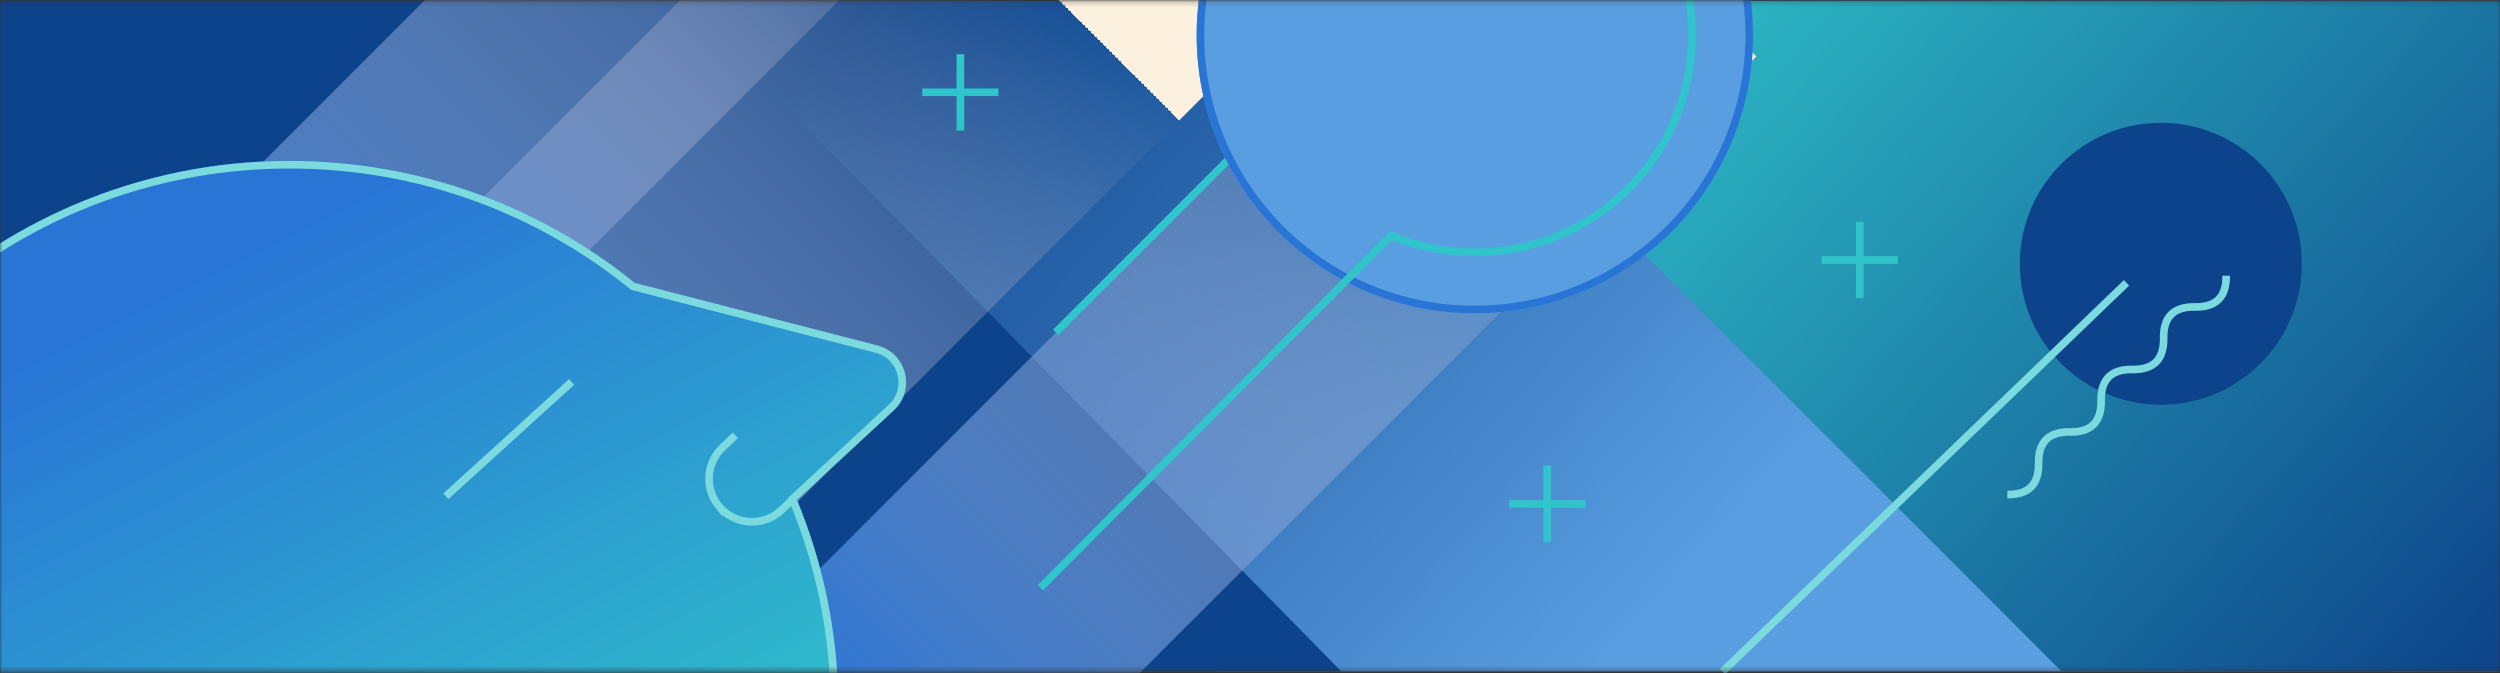 <svg xmlns="http://www.w3.org/2000/svg" width="520" height="140" fill="none"><rect width="100%" height="100%" fill="#333333" stroke="none"/><mask id="b" width="520" height="140" x="0" y="0" maskUnits="userSpaceOnUse" style="mask-type:alpha"><path fill="url(#a)" d="M0 .172h520v139.512H0z"/></mask><g mask="url(#b)"><path fill="url(#c)" d="M0 .172h520v139.512H0z"/><path fill="url(#d)" d="M428.841 139.684 289.329.172H520v139.512h-91.159z"/><path fill="url(#e)" d="M0 .172h141.89l137.134 139.512H0V.172z"/><path fill="url(#f)" d="M88.205 182.111h91.06v257.298h-91.06z" transform="rotate(-135 88.205 182.111)"/><path fill="url(#g)" d="M45.901 128.711h60.972v257.298H45.901z" transform="rotate(-135 45.901 128.711)"/><path fill="url(#h)" d="M182.788 194.258h62.411v258.124h-62.411z" transform="rotate(-135 182.788 194.258)"/><path fill="url(#i)" d="M174.39 147.611c0 63.041-51.105 114.147-114.146 114.147-63.041 0-114.146-51.106-114.146-114.147 0-63.041 51.105-114.146 114.146-114.146 27.633 0 52.973 9.819 72.72 26.158 3.299 2.73 43.211 9.605 46.182 12.683 4.757.793 7.135 0 7.927 6.342 2.645 3.546-5.549 10.305-8.719 13.475-3.964 3.964-8.72 7.134-12.917 11.098 5.766 13.645 8.953 28.645 8.953 44.39z"/><path stroke="#7BDADD" stroke-width="1.585" d="m131.497 59.447.134.108.167.043 50.526 13.022c5.466 1.409 7.209 8.308 3.067 12.143l-20.161 18.669-.405.375.211.51c5.517 13.338 8.562 27.96 8.562 43.294 0 62.604-50.751 113.354-113.354 113.354S-53.11 210.215-53.11 147.611c0-62.603 50.75-113.353 113.354-113.353 26.995 0 51.785 9.435 71.253 25.189z"/><circle cx="449.451" cy="54.866" r="29.329" fill="#0D438A"/><circle cx="306.768" cy="7.305" r="57.866" fill="#5A9EE2"/><path stroke="#30C5CA" stroke-width="1.585" d="M199.757 11.27v15.853m-7.926-7.926h15.853m114.145 77.682v15.854m-7.927-7.928h15.854m57.073-58.657v15.854m-7.927-7.926h15.854"/><path stroke="#7BDADD" stroke-width="1.585" d="m164.878 103.854-2.252 2.168c-3.756 3.617-9.798 3.264-13.107-.767a8.938 8.938 0 0 1 .721-12.122l2.706-2.596M118.903 79.44l-26.159 23.78"/><path stroke="#30C5CA" stroke-width="1.585" d="m256.037 32.672-36.464 36.463"/><circle cx="306.768" cy="7.305" r="57.073" stroke="#2975D6" stroke-width="1.585"/><path stroke="#30C5CA" stroke-width="1.585" d="M306.768-37.877c24.954 0 45.183 20.23 45.183 45.183 0 24.954-20.229 45.183-45.183 45.183A45.046 45.046 0 0 1 289.329 49l-72.927 73.244"/><path stroke="#7BDADD" stroke-width="1.585" d="M417.53 102.855c4.41.075 6.577-2.092 6.502-6.502-.075-4.409 2.093-6.576 6.502-6.501 4.409.074 6.577-2.093 6.502-6.502-.075-4.41 2.093-6.577 6.502-6.502 4.409.074 6.577-2.093 6.502-6.502-.075-4.41 2.092-6.577 6.502-6.502 4.409.075 6.576-2.093 6.502-6.502m-20.727 1.488-84.025 80.854"/></g><defs><linearGradient id="a" x1="260" x2="260" y1="16.818" y2="139.684" gradientUnits="userSpaceOnUse"><stop stop-color="#F6D59B"/><stop offset="1" stop-color="#FCF1DE"/></linearGradient><linearGradient id="c" x1="180.732" x2="335.305" y1=".172" y2="139.684" gradientUnits="userSpaceOnUse"><stop stop-color="#0D438A"/><stop offset="1" stop-color="#5A9EE2"/></linearGradient><linearGradient id="d" x1="520" x2="339.268" y1="139.684" y2="-22.023" gradientUnits="userSpaceOnUse"><stop stop-color="#0D438A"/><stop offset="1" stop-color="#30C5CA"/></linearGradient><linearGradient id="e" x1="0" x2="69.824" y1=".172" y2="122.843" gradientUnits="userSpaceOnUse"><stop stop-color="#0D438A"/><stop offset="1" stop-color="#0D438A"/></linearGradient><linearGradient id="f" x1="133.735" x2="133.735" y1="199.921" y2="404.267" gradientUnits="userSpaceOnUse"><stop stop-color="#2975D6"/><stop offset="1" stop-color="#FBDEDA" stop-opacity="0"/><stop offset="1" stop-color="#FCF1DE"/></linearGradient><linearGradient id="g" x1="76.388" x2="76.388" y1="146.521" y2="350.866" gradientUnits="userSpaceOnUse"><stop stop-color="#2975D6"/><stop offset="1" stop-color="#FBDEDA" stop-opacity="0"/><stop offset="1" stop-color="#FCF1DE"/></linearGradient><linearGradient id="h" x1="213.993" x2="213.993" y1="217.085" y2="417.126" gradientUnits="userSpaceOnUse"><stop stop-color="#2975D6"/><stop offset="1" stop-color="#FBDEDA" stop-opacity="0"/><stop offset="1" stop-color="#FCF1DE"/></linearGradient><linearGradient id="i" x1="41.22" x2="112.561" y1="55.66" y2="197.55" gradientUnits="userSpaceOnUse"><stop stop-color="#2975D6"/><stop offset="1" stop-color="#30C5CA"/></linearGradient></defs></svg>